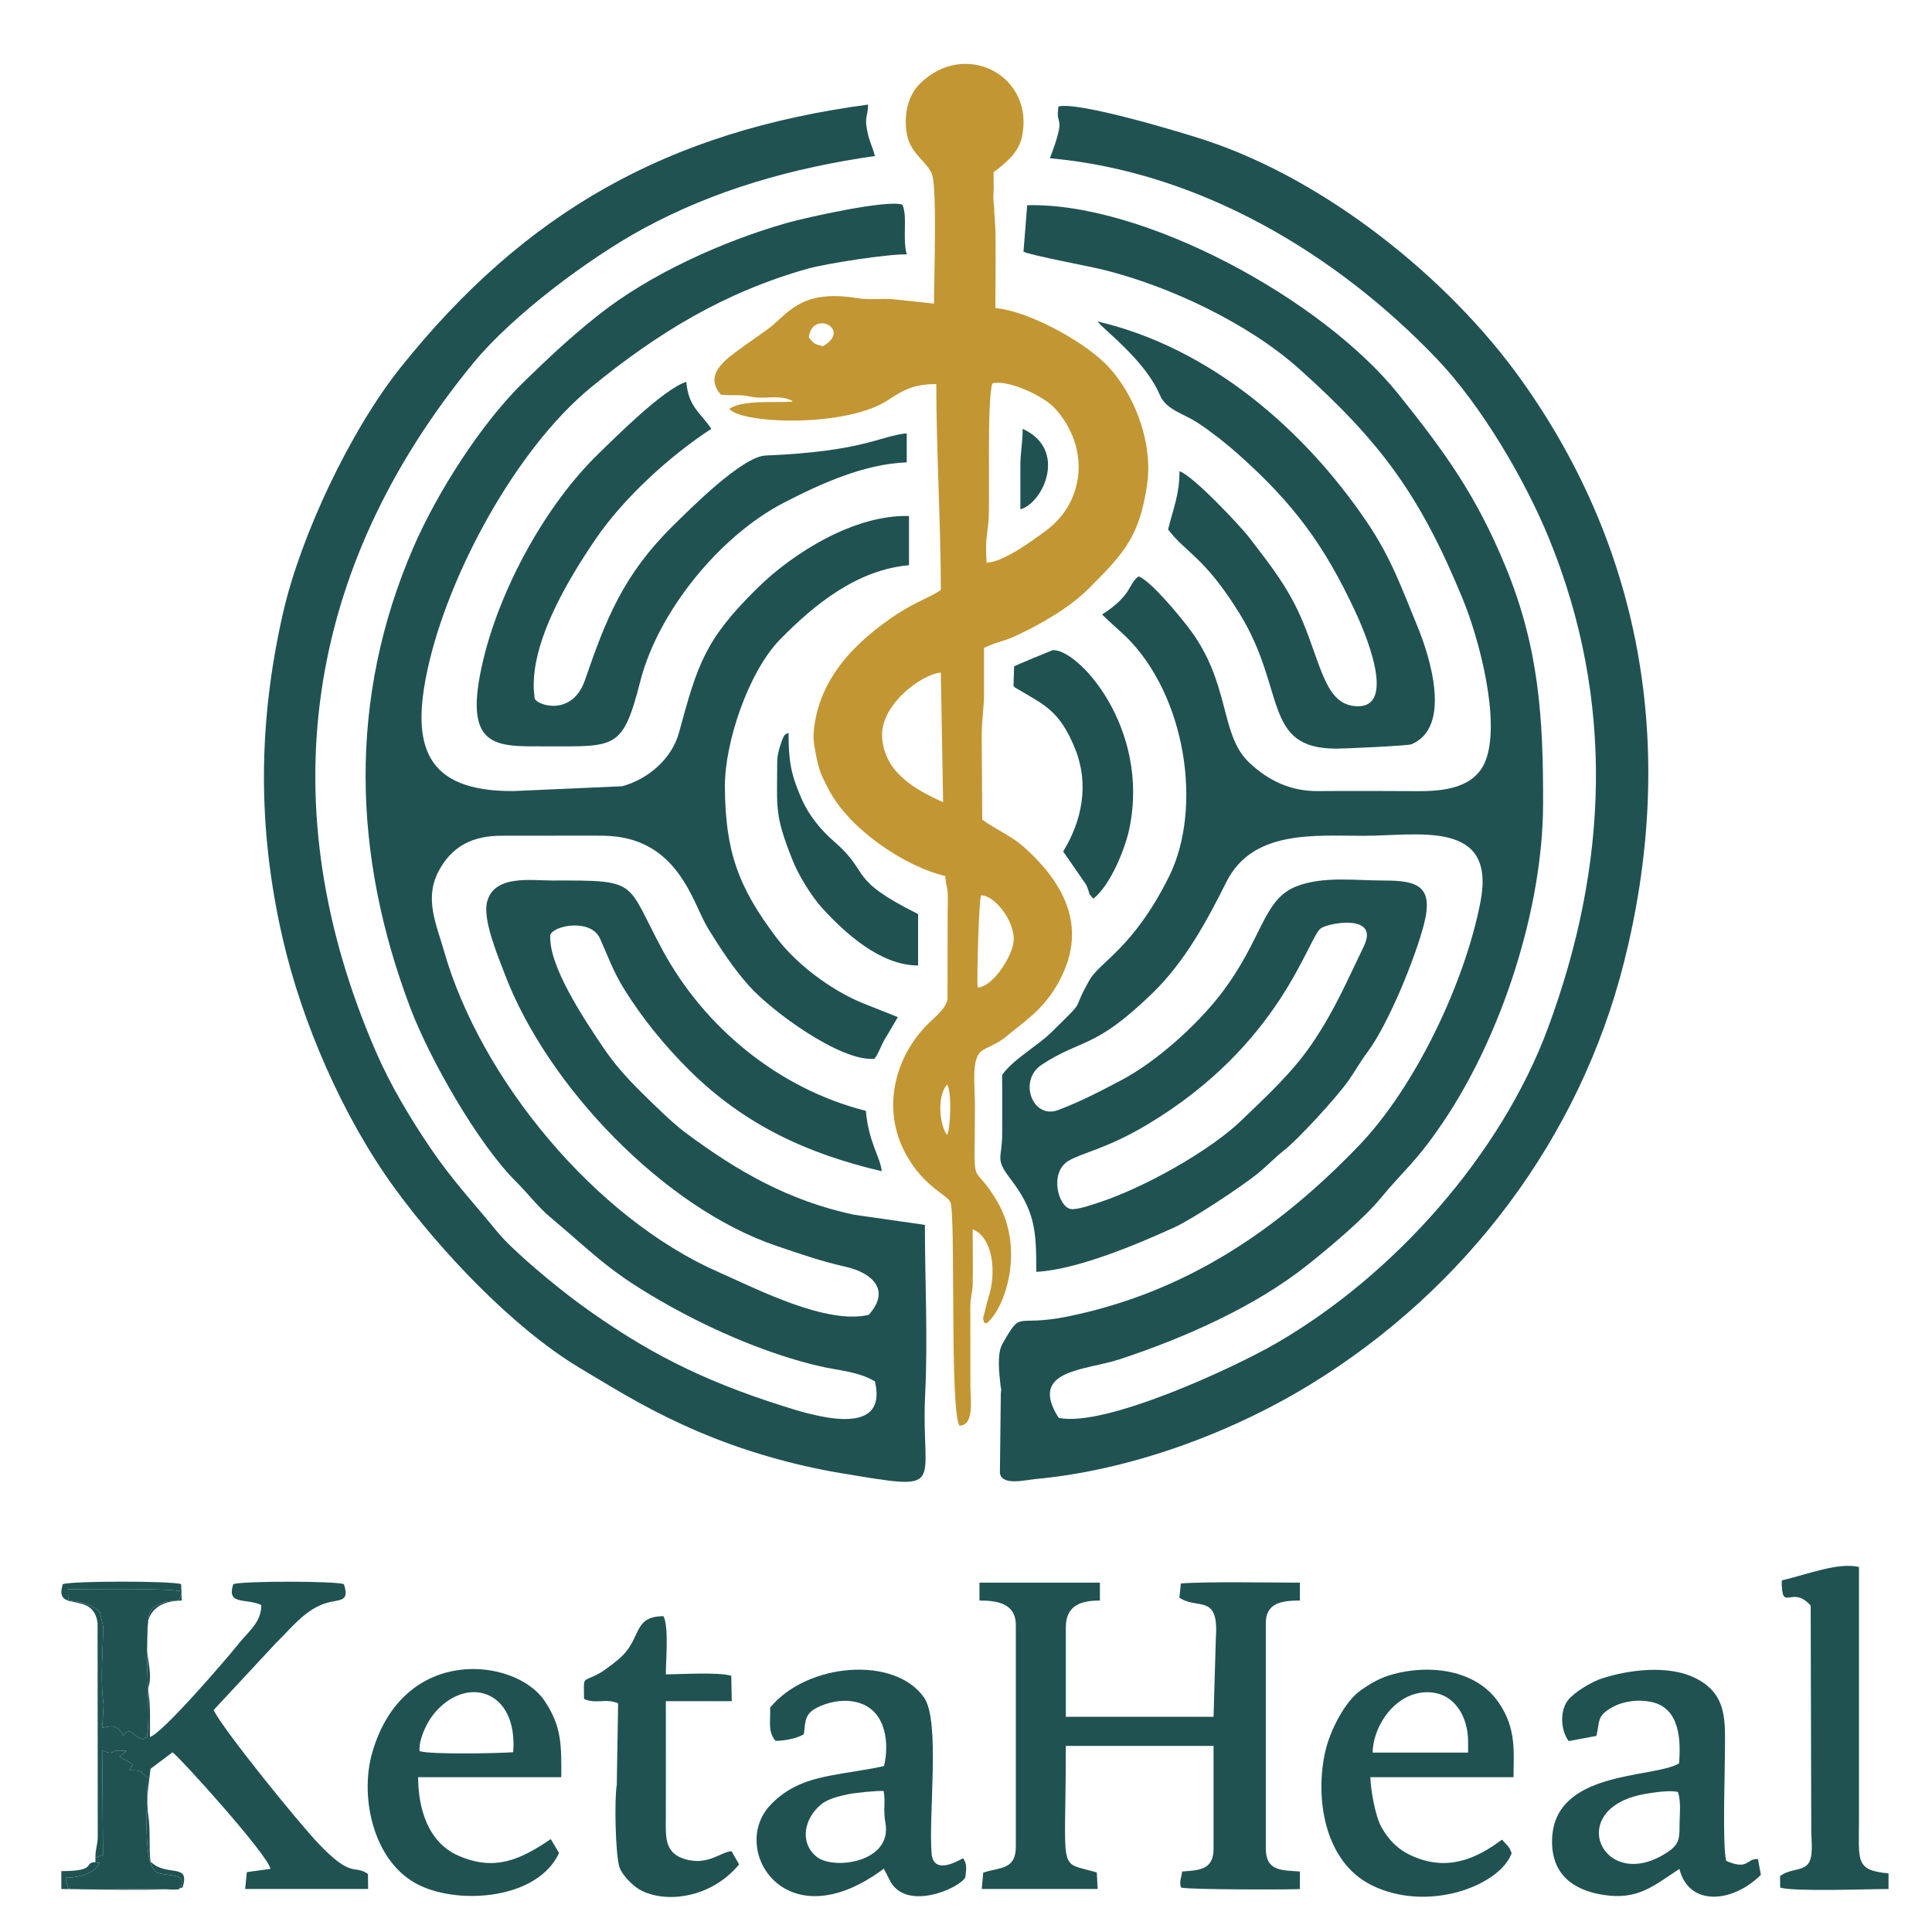 <?xml version="1.0" encoding="UTF-8"?>
<!DOCTYPE svg PUBLIC "-//W3C//DTD SVG 1.1//EN" "http://www.w3.org/Graphics/SVG/1.1/DTD/svg11.dtd">
<!-- Creator: CorelDRAW X8 -->
<svg xmlns="http://www.w3.org/2000/svg" xml:space="preserve" width="500px" height="500px" version="1.1" style="shape-rendering:geometricPrecision; text-rendering:geometricPrecision; image-rendering:optimizeQuality; fill-rule:evenodd; clip-rule:evenodd"
viewBox="0 0 500000 500000"
 xmlns:xlink="http://www.w3.org/1999/xlink">
 <defs>
  <style type="text/css">
   <![CDATA[
    .fil0 {fill:#215252}
    .fil1 {fill:#C29632}
   ]]>
  </style>
 </defs>
 <g id="Ebene_x0020_1">
  <g id="_2422543824592">
   <path class="fil0" d="M239369 316998l-18481 -2649c-16597,-3592 -29754,-10968 -43624,-21314 -3254,-2428 -8260,-7367 -11267,-10326 -3638,-3579 -7023,-7364 -9913,-11659 -4805,-7144 -14297,-21252 -13652,-29177 1199,-2516 10549,-4107 12853,1029 2091,4664 3348,8381 6200,12997 4684,7580 10561,14761 16862,21025 14523,14438 31035,21775 49847,26185 -323,-3576 -3370,-7376 -4117,-15625 -22503,-5688 -41723,-21520 -52539,-41477 -9812,-18106 -5733,-18174 -28626,-18131 -5469,10 -14923,-1546 -16831,5431 -1260,4604 2781,14114 4557,18799 10949,28881 41180,60477 70278,70319 6505,2200 11210,3875 18001,5437 6999,1608 11632,6125 5897,12431 -11091,2558 -28919,-6703 -38979,-11131 -31710,-13956 -61442,-49821 -70912,-83006 -1991,-6975 -5148,-13552 -1445,-20618 3486,-6651 8963,-9280 16476,-9252 8633,33 17294,-53 25922,-8 19744,103 23332,17472 27365,24002 3256,5273 6552,10338 10689,14945 5866,6534 23595,19549 32349,18800 1269,-1580 1608,-3329 2841,-5306 1156,-1855 2120,-3608 3242,-5491l-9286 -3694c-8186,-3421 -16949,-9980 -22189,-16941 -9761,-12967 -13187,-22138 -13281,-39026 -64,-11403 6108,-29711 14259,-38053 8799,-9005 19933,-18070 33387,-19233l0 -12732c-13915,-424 -29801,9353 -39259,18664 -13491,13279 -15437,19592 -20261,37356 -1828,6729 -7883,12037 -14686,13907l-28131 1250c-23037,153 -26554,-11885 -22214,-31688 5349,-24402 22815,-56897 42376,-72889 17095,-13974 34306,-24495 55943,-30605 4752,-1342 20951,-3853 25644,-3703 -1161,-4233 275,-9771 -1120,-12869 -3820,-1400 -25000,3329 -30051,4769 -16319,4654 -35298,13180 -48698,23844 -7423,5907 -12332,10570 -19085,17101 -11129,10763 -22593,28829 -28705,42937 -16968,39162 -15818,79714 -735,119413 4951,13033 17427,35020 27355,44844 2796,2766 5697,6534 8560,8938 12270,10307 15445,14407 31144,23176 11473,6410 25722,12567 38852,15593 4761,1097 10063,1377 14249,3920 3627,15278 -16776,8628 -24492,6158 -20339,-6510 -34941,-13824 -52055,-26327 -5557,-4060 -16995,-13431 -21164,-18529 -6227,-7616 -11657,-13339 -17334,-21717 -5294,-7814 -10341,-16259 -14095,-24906 -27483,-63307 -18705,-124846 25283,-178324 10050,-12219 29683,-26917 43685,-34563 18726,-10225 39073,-15895 60172,-18921 -561,-2279 -1373,-3525 -1930,-6208 -861,-4156 90,-3612 165,-7102 -51756,6929 -88648,27630 -120916,67949 -13005,16249 -25940,43579 -30521,63719 -6457,28390 -6613,55554 -103,83987 5027,21956 15621,46354 28951,64684 11788,16211 30577,36188 47923,46598 11143,6686 18647,11327 30830,16541 11440,4895 24460,8654 36767,10698 28348,4709 20622,3899 21850,-20617 704,-14071 -77,-29327 -77,-43629z"/>
   <path class="fil0" d="M352974 244858c-4276,8803 -7417,16344 -13275,25023 -5181,7677 -11881,13762 -18416,20074 -8262,7981 -25334,17453 -36697,21185 -1598,525 -5821,2037 -7475,1747 -3325,-584 -5605,-9578 -517,-12504 3739,-2151 9825,-3106 20068,-9190 35156,-20882 41802,-48744 45230,-50983 2223,-1452 15146,-3719 11082,4648zm-79036 -217304c-930,5700 2274,1401 -2220,13403 38606,3462 74042,24616 100150,51923 11490,12018 22850,31346 29075,46624 17078,41914 15244,84568 -362,126623 -12108,32629 -39693,63766 -70158,81432 -11475,6655 -44731,21934 -56457,19373 -7931,-12581 6878,-12184 15990,-15207 16473,-5466 34589,-13391 48292,-24244 5500,-4355 14652,-12024 18942,-17242 6156,-7486 9169,-9287 16298,-19844 15312,-22675 25792,-55492 25860,-82194 56,-22022 -962,-40342 -9730,-61605 -7525,-18249 -15493,-29354 -27664,-44540 -19802,-24709 -65922,-49709 -96118,-48946l-960 12011c1285,845 17195,3830 20496,4647 17343,4293 37687,13906 50896,25733 21406,19166 31422,33071 42331,59622 4184,10185 9898,31639 5817,41858 -2776,6949 -10743,7795 -17398,7766 -8627,-37 -17274,-80 -25904,-11 -6995,57 -12800,-2630 -17806,-7364 -7861,-7434 -4624,-20646 -15945,-35237 -2228,-2872 -9659,-11940 -12706,-12961 -2695,1890 -1505,4750 -9411,9838 534,736 4850,4488 6033,5638 15561,15142 20134,44449 11228,62272 -9276,18564 -17811,21920 -20520,26684 -5224,9182 -204,3999 -9820,13486 -3772,3721 -9934,6992 -12822,11111 60,5017 6,10046 23,15069 21,6643 -2006,6429 2119,11802 6466,8421 6702,13528 6702,24076 10435,-506 26257,-7168 35879,-11573 4408,-2018 17301,-10482 21623,-14026 2208,-1810 4472,-4165 6511,-5746 3826,-2965 13880,-13997 16809,-18183 1677,-2398 3187,-5071 4887,-7344 5422,-7246 12330,-24226 14621,-33067 2550,-9840 -1549,-11346 -10342,-11333 -7402,12 -15677,-1194 -22606,1484 -8860,3423 -8691,13738 -19732,28038 -6189,8014 -16657,17426 -25692,22174 -5624,2956 -10303,5431 -16333,7713 -6567,2487 -10402,-7671 -4220,-11731 10579,-6949 13562,-3846 28738,-18599 8289,-8059 13940,-18477 19056,-28704 6760,-13511 22718,-11950 35496,-11950 14164,0 34384,-4360 30268,17050 -3991,20765 -16784,47896 -31583,63253 -20905,21694 -44620,37844 -75183,44082 -14090,2876 -11744,-1997 -16940,7059 -1502,2616 -836,7759 -511,10797 191,1773 256,189 76,2100l-237 20606c539,3343 6545,1768 9226,1520 24388,-2251 50294,-11748 71034,-24424 40306,-24634 69789,-63840 81252,-109290 13482,-53455 5637,-105719 -26706,-150918 -18793,-26264 -50399,-51462 -81334,-61756 -6488,-2159 -33076,-10144 -38308,-8828z"/>
   <path class="fil1" d="M245100 280688c1337,1810 851,11772 0,13013 -1699,-1943 -2889,-9677 0,-13013zm8772 -48958c2989,-293 8789,6148 8467,11752 -220,3818 -5397,12025 -9341,12074 -217,-2745 324,-22204 874,-23826zm-10385 -57672l588 33565c-7439,-3387 -14863,-7589 -15763,-16382 -881,-8624 10106,-16750 15175,-17183zm11839 -28431c-383,-6735 115,-6052 505,-10928 386,-4828 -447,-31558 1005,-35468 3874,-1104 13264,3220 16167,6434 9324,10326 7614,24322 -2215,31598 -3577,2648 -11141,8246 -15462,8364zm-42373 -56010c-2109,-565 -2307,-586 -3630,-2315 850,-7290 11313,-2080 3630,2315zm28769 -11045l-9550 -1020c-3270,-480 -6942,173 -10207,-373 -15046,-2518 -18080,4244 -23408,8113 -2177,1581 -4382,3062 -6492,4607 -4202,3077 -10098,6943 -5479,12252 1668,193 2884,100 4574,129 2420,40 2650,433 4693,591 2667,205 5822,-490 8302,490 1682,664 336,149 1000,575 -4783,366 -12944,-535 -16418,1885 3270,3942 30474,4868 41224,-2363 4270,-2873 7054,-4052 12349,-4052 0,16923 1177,36557 1177,53240 -1708,1455 -6546,3119 -11294,6250 -11321,7466 -20838,17359 -21660,31396 -97,1650 770,5945 1173,7512 653,2537 1360,3774 2565,6157 5420,10708 20024,20345 30392,22759 49,2347 498,2249 605,4613 75,1639 -17,3553 -17,5225l-27 21964c-395,2447 -3100,4563 -4829,6244 -8487,8250 -11917,20994 -6912,31982 4551,9991 11488,12236 12471,14349 1446,3107 -228,54168 2369,57855 3948,7 2810,-7200 2810,-10288l-20 -20274c13,-2795 578,-3700 632,-6323 93,-4578 -24,-9314 -24,-13912 4974,1873 6526,10694 3891,18297l-1199 4755c461,2071 276,630 887,1303 4938,-3965 10001,-19449 2709,-31700 -6921,-11628 -5700,-607 -5700,-25062 0,-4624 -933,-11465 1506,-13565 1419,-1223 3983,-1733 6591,-3930 4538,-3822 9183,-6579 13066,-13187 8437,-14356 2375,-26189 -8666,-36013 -2934,-2611 -7594,-4696 -10602,-6930l-136 -21866c-22,-3956 601,-6736 594,-10990 -7,-3858 -1,-7717 -1,-11575 2691,-1362 5035,-1725 7650,-2890 6437,-2864 14425,-7488 19260,-12299 9488,-9442 13353,-13725 15304,-27188 1596,-11005 -3496,-24004 -10884,-31273 -6232,-6132 -20211,-13639 -28389,-14312 0,-6722 144,-13589 15,-20291l-314 -4951c1,-98 20,-272 18,-375l-172 -1723c-151,-1867 33,-2603 26,-4071 -7,-1584 -55,-2236 -33,-3758 3193,-2358 6438,-5105 7309,-9019 3539,-15902 -14711,-25524 -26419,-13841 -3208,3200 -4264,8412 -3258,13361 1004,4938 5645,7131 6530,10357 1187,4325 418,26759 418,33153z"/>
   <path class="fil0" d="M234664 119660l0 -7523c-6962,706 -11243,4710 -36506,5748 -6048,249 -19305,13576 -23928,18124 -13019,12809 -17442,24361 -22851,40015 -3229,9344 -12096,6666 -12988,4796 -2096,-13181 8551,-30741 15806,-41374 7242,-10615 19203,-21506 29885,-28466 -3008,-4474 -5879,-5632 -6469,-12153 -5752,1748 -18076,14081 -22793,18662 -13596,13204 -25207,34546 -29679,52974 -5718,23562 3184,22693 16006,22693 18221,-1 20002,1001 24578,-16906 4575,-17904 20485,-37560 37179,-46173 9545,-4924 20760,-10018 31760,-10417z"/>
   <path class="fil0" d="M305244 121975c0,6155 -1642,9675 -2942,15046 4632,6118 9400,7048 18481,21747 12208,19761 5872,34966 25033,34980 2235,2 18539,-741 19464,-1128 10486,-4384 4870,-22486 1544,-30542 -4192,-10155 -6809,-17730 -13111,-27029 -16109,-23769 -40430,-45032 -69643,-51847 1362,2009 12212,9942 16054,18926 1745,4080 6066,4766 10074,7449 3588,2400 7017,5102 10187,7917 14529,12904 22417,23752 30346,40744 2003,4293 11193,24948 415,24537 -7979,-304 -9036,-9911 -13901,-21685 -3587,-8678 -8076,-14305 -13767,-21755 -2509,-3284 -14999,-16508 -18234,-17360z"/>
   <path class="fil0" d="M253485 414219c4327,0 9411,590 9411,6366l0 57292c0,6091 -4059,5322 -8436,6746l-387 4249 29997 0 -219 -4269c-10266,-3156 -8016,1652 -8016,-32768l38231 0 0 26621c0,5530 -3778,5553 -8133,5886 -182,1749 -794,2508 -303,4150 1819,597 30352,569 30786,380l-21 -4531c-4545,-341 -8802,-5 -8802,-5885l0 -58449c0,-5214 4256,-5796 8823,-5788l0 -4629c-7459,0 -24380,-323 -30806,215l-389 3677c4792,3220 10318,-1227 9433,10575l-588 20255 -38231 0 0 -23148c0,-5909 4248,-6945 8823,-6945l0 -4629 -31173 0 0 4629z"/>
   <path class="fil0" d="M17580 411324c4342,-4 26954,-388 29458,581 -943,4350 -1594,932 -6509,3609 -1200,655 -733,291 -1450,1217 -2121,2745 -205,25098 -789,30505 -490,4544 -15,1411 -1147,2860 -2653,-271 -3406,-3842 -5246,-776 -1081,-2833 -2877,-2874 -5445,-2117l363 -5973c-963,-7087 -101,-13983 -135,-20402l-822 -3539c-1422,-1977 -5742,-3082 -8196,-2972l-82 -2993zm7111 69443l1971 -749 -214 -26927c673,11 1452,714 2548,457 480,-113 -68,-721 3776,-410l-1854 1502 3518 1971 -957 1539c4453,36 2144,410 4737,1787 0,6585 -1500,22617 2386,24622 1915,988 6701,274 6436,2577 -298,2592 -755,1763 -7055,1733 -5111,-24 -19281,371 -22352,-148l-691 -2784c2391,94 6142,-661 7782,-2402 1978,-2097 810,-1133 -31,-1610 -3241,60 718,2317 -8823,2317l0 4630c5337,0 28072,704 31375,-380 2104,-6571 -4110,-2594 -8285,-6713 -491,-4107 53,-7856 -600,-12141 -581,-3814 163,-8211 600,-11867l5679 -4270c1933,1295 25044,26912 25342,30163l-6101 844 -434 4360 31826 4 -42 -3904c-3817,-2565 -3965,1378 -12762,-7803 -4919,-5134 -24337,-28999 -27191,-34589l16020 -17224c4584,-4500 8302,-9561 14329,-10786 2988,-607 4706,-451 3378,-4596 -2537,-833 -26098,-833 -28635,0 -1786,5577 3169,3544 7259,5407 -3,4466 -3135,6622 -5788,9929 -3695,4606 -19912,23384 -23032,24214 0,-3562 154,-7706 -286,-10857 -372,-2656 147,-1748 293,-4206 353,-5960 -5699,-19947 8228,-20238l-160 -4260c-2816,-839 -28036,-839 -30626,11 -2460,7679 7885,1474 8995,10065l46 55536c-110,2386 -565,2565 -605,5196z"/>
   <path class="fil0" d="M228682 463508c557,3031 -177,4729 460,8252 1861,10276 -13476,12256 -17775,8784 -4608,-3722 -3161,-10018 1093,-13519 2006,-1651 4919,-2213 7241,-2713 1586,-342 7424,-925 8981,-804zm-29378 -21580c165,3535 -677,6169 1398,8601 1879,54 5707,-608 7343,-1736 463,-3863 194,-5515 4349,-7296 3027,-1297 6730,-1816 10029,-766 7125,2266 7693,10867 6360,16313 -6505,1541 -15747,2109 -21676,4714 -3147,1382 -5614,3089 -7887,5550 -10436,11296 3990,35362 29512,16306l1416 2762c4029,8625 18279,2293 19674,-530 204,-1983 571,-3296 -563,-4925 -403,59 -7645,4879 -8161,-1272 -837,-9983 2285,-34276 -1951,-40327 -7627,-10896 -30314,-8991 -39843,2606z"/>
   <path class="fil0" d="M434252 463789c880,2593 401,6074 409,8901 9,3413 -299,4798 -3188,6701 -16596,10932 -26897,-11316 -5921,-15084 2100,-378 6882,-1115 8700,-518zm-28268 -13190l7163 -1351c948,-3690 -69,-5141 4215,-7467 2931,-1592 6733,-2017 10011,-1316 7397,1582 7644,9849 7165,15901 -6676,3972 -32983,1593 -32868,20361 51,8414 5459,12414 13199,13657 9032,1451 13062,-2344 19770,-6720 2345,9691 13604,8982 21072,1538l-749 -4069c-3002,-264 -2367,3021 -8217,457 -1013,-3778 -343,-22158 -343,-27440 0,-8349 992,-15716 -7912,-19993 -6841,-3287 -16957,-2051 -23939,228 -2597,848 -6904,3426 -8599,5428 -2383,2812 -2064,8029 32,10786z"/>
   <path class="fil0" d="M369353 437946c7127,0 10587,6440 10587,12731l0 2894 -24703 0c155,-7254 6097,-15625 14116,-15625zm21860 41667c-623,-1729 -949,-1806 -2501,-3522 -6830,5100 -14301,8325 -23491,4115 -3519,-1612 -5907,-4110 -7749,-7422 -1523,-2739 -2751,-9506 -2823,-12847l37054 0c2,-6486 819,-12571 -3863,-19347 -5968,-8637 -18071,-9858 -27334,-7298 -3321,918 -5560,2225 -8223,4063 -4407,3043 -8115,10800 -9266,15767 -2780,11994 -383,28702 12014,34795 14673,7211 33186,-5 36182,-8304z"/>
   <path class="fil0" d="M132811 453472c-3859,295 -21402,643 -24215,-281 -292,-2628 1574,-7040 3621,-9566 8384,-10342 21872,-6343 20594,9847zm11877 26072l-2151 -3587c-7853,5330 -14468,8384 -23832,4324 -8051,-3490 -10478,-12423 -10495,-20344l37054 0c0,-8017 252,-13084 -4452,-19926 -7474,-10868 -36300,-14513 -44455,13472 -3378,11591 245,28693 12227,34442 10699,5133 30652,3470 36104,-8381z"/>
   <path class="fil0" d="M151145 439682c3177,1441 5646,-283 8823,1158l-348 21070c-638,3674 -379,18198 721,21386 669,1938 3403,4764 5288,5793 6576,3591 18358,2235 25649,-6580l-1945 -3398c-2749,10 -6218,4038 -12528,1876 -4933,-1691 -4502,-5946 -4487,-10633 33,-10029 1,-20063 1,-30093l17057 0 -120 -6571c-3381,-1016 -13033,-373 -16937,-373 0,-3728 807,-12070 -588,-15046 -7803,-15 -5768,5460 -10718,10287 -1335,1302 -4368,3654 -5979,4534 -4555,2485 -3889,345 -3889,6590z"/>
   <path class="fil0" d="M461106 409011c-17,8727 2525,894 7495,6515l151 58300c1,2424 714,7082 -1058,8797 -1668,1614 -4599,1038 -7025,2926l44 2956c3629,1116 22907,367 28037,367l0 -4051c-8729,-765 -7647,-3295 -7647,-13889l0 -65393c-5370,-1273 -13019,1818 -19997,3472z"/>
   <path class="fil0" d="M262448 172460l-154 5070c917,783 -529,-170 1007,759 6754,4086 10962,5393 15070,15844 3501,8910 1633,18344 -3224,26221l5989 8672c231,506 532,1433 640,1678 1416,3194 -1115,-1791 371,816 454,797 331,523 810,1050 4446,-3462 8244,-12973 9307,-18042 5517,-26304 -13492,-46915 -19899,-46246 -125,13 -9544,3919 -9917,4178z"/>
   <path class="fil0" d="M201139 197206c0,11971 -793,13486 4030,25549 1530,3826 4893,9267 7580,12217 5864,6436 15107,14914 24856,14896l0 -13310c-18483,-9212 -12134,-10436 -21614,-18664 -3524,-3060 -6615,-6761 -8570,-11243 -2757,-6316 -3341,-9723 -3341,-16968 -905,388 -1092,50 -2107,3133 -443,1344 -834,2837 -834,4390z"/>
   <path class="fil0" d="M17662 414317c2454,-110 6774,995 8196,2972l822 3539c34,6419 -828,13315 135,20402l-363 5973c2568,-757 4364,-716 5445,2117 1840,-3066 2593,505 5246,776 1132,-1449 657,1684 1147,-2860 584,-5407 -1332,-27760 789,-30505 717,-926 250,-562 1450,-1217 4915,-2677 5566,741 6509,-3609 -2504,-969 -25116,-585 -29458,-581l82 2993z"/>
   <path class="fil0" d="M24691 480767l0 1158c841,477 2009,-487 31,1610 -1640,1741 -5391,2496 -7782,2402l691 2784c3071,519 17241,124 22352,148 6300,30 6757,859 7055,-1733 265,-2303 -4521,-1589 -6436,-2577 -3886,-2005 -2386,-18037 -2386,-24622 -2593,-1377 -284,-1751 -4737,-1787l957 -1539 -3518 -1971 1854 -1502c-3844,-311 -3296,297 -3776,410 -1096,257 -1875,-446 -2548,-457l214 26927 -1971 749z"/>
   <path class="fil0" d="M264072 131813c5864,-1561 12371,-15467 588,-20833 0,3720 -609,6027 -590,9835 18,3665 2,7333 2,10998z"/>
  </g>
 </g>
</svg>
